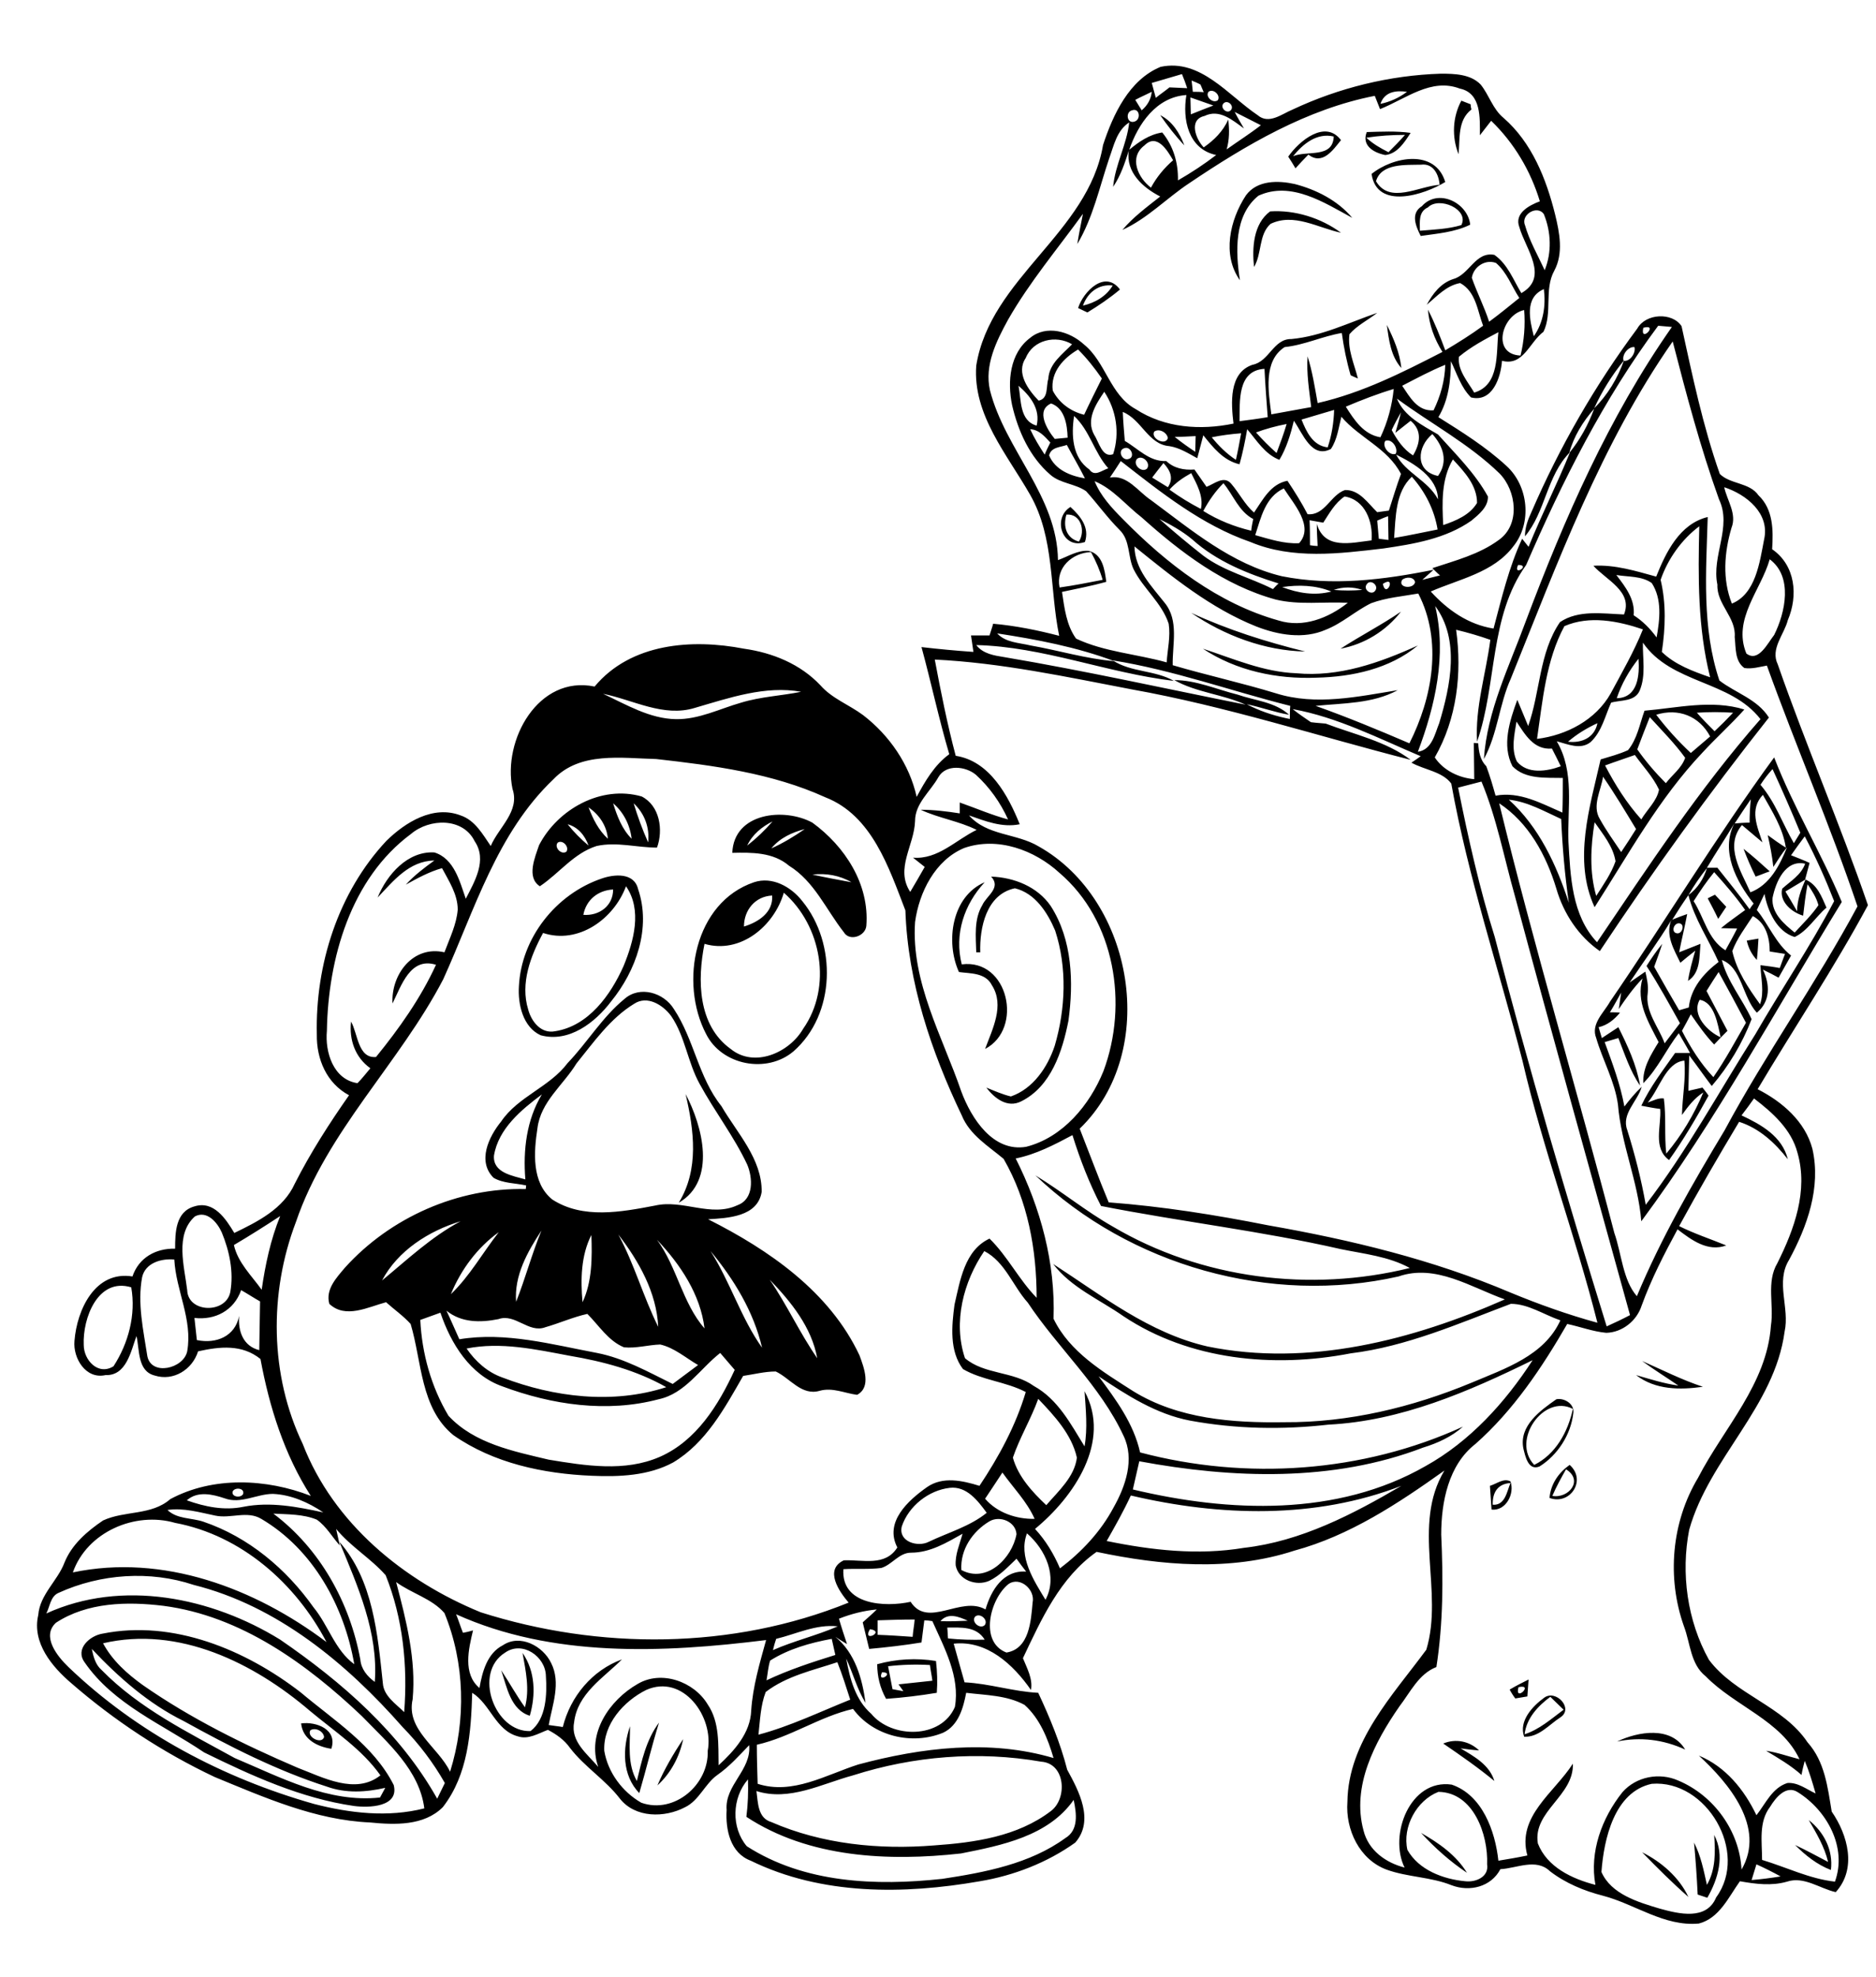 <?xml version="1.0" encoding="utf-8"?>
<!-- Generator: Adobe Illustrator 21.0.2, SVG Export Plug-In . SVG Version: 6.00 Build 0)  -->
<svg version="1.2" baseProfile="tiny" id="Layer_1" xmlns="http://www.w3.org/2000/svg" xmlns:xlink="http://www.w3.org/1999/xlink"
	 x="0px" y="0px" viewBox="0 0 466 491" overflow="scroll" xml:space="preserve">
<path d="M407.9,460c4.8,2.4,9.2,6.2,11.5,11.1C415.4,467.6,411.6,463.8,407.9,460 M425.8,455.7c2.7,5.1,1,10.9-1.7,15.6
	c-0.6-0.2-1.8-0.6-2.4-0.8c-0.2-4.3-0.5-8.6-0.9-12.9c1.7,3.3,2.4,6.9,3.2,10.5C426.2,464.3,426.1,459.9,425.8,455.7 M353,455.2
	c4.4,2.5,8.7,5.5,11.4,9.9C360.2,462.3,356.4,458.9,353,455.2 M449.3,452c3.8,3,6.1,7.5,5.5,12.4c-3.4-1.3-6.3-3.6-8.9-6.2
	c2.8,1.3,5.5,2.8,8.2,4.2C453.2,458.6,451.2,455.3,449.3,452 M358.5,433c3.1-1.3,6.5-0.6,8.9,1.7c-1.6-0.1-3.1-0.3-4.6-0.5
	c3.4,2,7.2,4.1,8.4,8.1C367.2,439,362.9,436,358.5,433 M163.3,443.4c1.7-4,4-7.9,6.4-11.5C168.8,436.3,166.6,440.4,163.3,443.4
	 M401.7,432.5c5.2-2.5,13.4-3.9,16.9,2C413.2,432,407.4,431.3,401.7,432.5 M158.2,442.3c1.2-5,2.3-10.2,5.5-14.5
	c-1.8,5.8-3.2,11.7-4.9,17.5c-4.3-4.4-4.2-11.1-2.3-16.6C156.5,433.3,155.8,438.1,158.2,442.3 M77.1,429.7c-1,1.7,2.8,3.6,3.4,1.7
	C80.4,430,78.4,428.9,77.1,429.7 M74.8,428c3.8-0.5,9.1,1.5,7.5,6.3C78.9,433.8,75.2,432,74.8,428 M378.7,430.7
	c3.7-1.2,6.6-3.8,9.7-6.1c-1.1-1.1-2.2-2.1-3.3-3.2C382,423.7,379.2,426.7,378.7,430.7 M383.6,421.6c2.9-2.1,7.4,2.7,4,4.9
	c-2.8,1.8-5.4,5-9,4.8C377.2,427.4,380.7,423.7,383.6,421.6 M377.2,419C376.1,422.9,381.2,418.1,377.2,419 M375,419.6
	c1.5-0.9,3.1-1.7,4.7-2.5c-0.1,1.4-0.2,2.8-0.3,4.2c-1,0.2-2,0.3-3,0.5C376,421.3,375.3,420.2,375,419.6 M219.1,415.3
	C217.7,418.3,222.5,415.3,219.1,415.3 M220.6,413.8c0.4,1.9,0.7,3.8,1.1,5.7c0.9,0.2,1.8,0.3,2.7,0.5c-0.4-0.6-0.8-1.1-1.2-1.7
	c2.8-0.3,5.6-0.6,8.4-0.9c-0.1-1-0.5-2.9-0.6-3.9C227.6,413.3,224.1,413.4,220.6,413.8 M217.9,413.3c4.7-1.3,9.7-1.6,14.6-0.8
	c0.3,2.6,0.4,5.3,0.2,7.9c-4.2,0.7-8.4,1.2-12.6,1.5C218.6,419.2,217.9,416.3,217.9,413.3 M129.8,410.5c3.2,4.6,3.3,10.4,1.8,15.6
	c-4.8-1.5-5.7-7.2-7.1-11.3c2,3,3.8,6.3,5.9,9.2C131.6,419.5,130.6,415,129.8,410.5 M22.8,409.5c0.4,1.9,0.9,3.9,2.4,5.2
	c9.4,9.6,21.5,15.5,33.1,21.9c11.4,4.8,23.3,11.2,36.1,9.8c0.3-0.6,1-1.8,1.3-2.4c-4.8,1.1-9.8,1.4-14.5-0.3
	c-12.5-4-24.2-10-35.6-16.3C36.9,423.1,29.5,416.6,22.8,409.5 M25.6,408.1c2.3,4.3,6,7.6,9.9,10.4c11.9,8.3,25.1,14.8,38.4,20.5
	c6.3,2.4,14.4,6.8,20.6,1.9c-4.6-6.5-11.4-10.9-17.5-16C63.1,413,44.4,403.7,25.6,408.1 M25.5,405.7c17.5-3.5,35.5,4,49.2,14.6
	c8.3,7,18.1,13.1,23.1,23c1.4,5.5-6.2,5.7-9.9,5.2c-13.1-1.9-25.4-7.5-37.2-13.3c-10.2-6.9-22.5-11.9-29.7-22.4
	C18.6,409.5,22.3,406.2,25.5,405.7 M370.8,373.7c3.1,0.2,3.5-3.3,4.4-5.4C372,368.5,370.7,370.7,370.8,373.7 M370.1,369
	c1.7-0.5,3.4-2,5.1-1.1c1.1,3-1.1,7.4-4.7,7C370.4,372.9,370.2,371,370.1,369 M385.6,371.5c4.1,0.7,7.8-3.9,3.4-6.6
	C387.8,367,386.6,369.2,385.6,371.5 M384.9,372c0.3-3.5,2.3-6.3,5-8.2C394.2,367.6,390,373.9,384.9,372 M381.1,363.8
	c5.3-2.6,8.4-8.2,9.6-13.9C383.5,346.1,375.3,357.7,381.1,363.8 M386.6,347.5c2-0.4,4.6,1.2,4.2,3.5c-0.6,5.3-3.9,10.4-8.4,13.2
	c-2.8,1.1-3.5-2.5-4-4.5C377.3,354.1,382.6,350.3,386.6,347.5 M407.9,338c5,2.2,9.9,4.7,15.1,6.4c-5.7,0.8-11.8,0.8-16.6-2.9
	c3.5,1,6.9,2.1,10.5,2.6C414,342.1,410.9,340.2,407.9,338 M170.3,271.7c4.2,7.9,7.8,21.5-1.7,27
	C173.7,290.4,172.4,280.7,170.3,271.7 M115.9,334.9c2.2,3.2,5.2,5.9,8.9,7.2c12.8,4.9,27.4,6.7,40.7,2.4c-7.4-4.2-15.7-6.4-24-7.8
	C133,335.1,124.4,333.2,115.9,334.9 M104.4,327.8c0.4,8.3,2.7,16.6,7,23.8c6.4,6.9,16.1,8.8,24.9,10.9c9.1,1.5,18.9,3.1,27.6-0.7
	c9.1-4,14.6-12.9,18.6-21.6c-1.2-1.4-2.4-2.8-3.6-4.2c-5,3.9-8.7,10.1-15.3,11.5c-12.8,3.4-26.5,1.4-38.8-3.2
	c-8-2.8-12.8-10.6-15.4-18.3C107.7,326.6,106.1,327.2,104.4,327.8 M110.9,325.5c1.1,2.3,2.1,4.7,3.2,7.1c11.5-1.9,23,1.3,34.2,3.4
	c6.7,1.3,12.7,4.7,18.8,7.7c2.1-1.6,4.2-3.1,6.3-4.7c-3.1-1.8-5.9-4.3-9.4-5.1c-3,0.1-6,1-9,0.7c-3.9-1.6-6.2-5.4-9.1-8.3
	c-3.6,0.8-6.9,2.3-10.4,3.3c-4.2,1.6-7.5-3.5-11.7-2C119.3,328.5,114.6,328.5,110.9,325.5 M191.2,317.8c4.3,6.3,7.5,13.3,11.8,19.5
	C201.6,329.6,196.5,323.3,191.2,317.8 M176.5,310.7c4.9,7.7,7.6,16.7,12.8,24C187.2,325.7,182.3,317.7,176.5,310.7 M163.2,307.9
	c5,6.8,6.3,15.7,11.8,22C174,321.5,169,314,163.2,307.9 M153.6,306.6c4,7.4,6.2,15.5,9.9,22.9C163.1,321,158.7,313.2,153.6,306.6
	 M144.7,323.4c2.4-5.1,2.4-11.1,2.2-16.7C144.3,311.8,144.2,317.8,144.7,323.4 M128.2,323.3c2.3-5.8,3.9-11.9,6.3-17.7
	C131,310.9,127.7,316.8,128.2,323.3 M112,321.4c4.7-4.5,7.9-10.3,11.9-15.4C118.6,309.8,114.5,315.3,112,321.4 M94.9,318
	c6.3-5.2,12.2-10.8,19.5-14.7C106.5,305.7,98.8,310.6,94.9,318 M122.7,287c-0.3,4.3,4.7,5,7.8,5.9c-0.6-7.3,0.3-14.8,4.1-21.1
	C129.5,275.6,123.8,280.3,122.7,287 M157.5,249.3c-5.9,3.6-10,9.5-14.3,14.8c-3.3,5.4-8.9,9.5-9.7,16.1c-0.9,5.9-1.5,13.5,3.7,17.7
	c7.6,4.9,17.1,3.1,25.5,1.5c6.9-1.6,13.9,3,20.5-0.1c4.1-1.5,3.8-6.8,2.4-10.1c-3.3-7-8.1-13.2-11.8-20c-3-5.4-3.6-11.8-7.1-16.9
	C164.7,249.6,160.8,247.1,157.5,249.3 M155.1,248.1c3.8-3.4,9.8-1.6,12.3,2.5c5,7.5,6.1,17,11.8,24.1c3.9,6.7,10.1,13.1,10,21.3
	c-1,6.2-8.4,6.5-13.3,6.8c15.1,7.6,30.2,18,37.6,33.8c1.1,3,3,7.9-0.6,9.8c-3.1-0.4-6.1-1.9-9.3-1c-4.5,1.3-7.3-3.1-10.9-4.8
	c-2.7,0-5.4,0.7-8.1,1.1c-4.6,8-9.2,16.6-17.4,21.5c-6.1,3.3-13.4,3.6-20.2,3.3c-12-0.5-24.4-3.1-34.4-10.1
	c-8.2-6.7-7.8-18.3-10.6-27.6c-1.8-2-4.1-3.6-6.1-5.4c-4.5,1.2-10.1,4.2-14.1,0.4c-1-3.6,1.8-6.5,3.9-9
	c11.3-12.5,28.1-19.9,44.9-19.5c0-0.2,0.1-0.7,0.1-0.9c-2.7-0.6-5.7-0.5-8.1-1.9c-4.1-4.1-1.2-10.2,1.9-14c4.2-6.2,12-8.5,16.5-14.5
	C145.9,258.9,149.6,252.6,155.1,248.1 M423.2,239.5C423.7,240,423.7,240,423.2,239.5 M433.9,233.6c0.7-0.1,2.2-0.4,2.9-0.5
	c-0.1,1.8-0.2,3.5-0.4,5.3C435.1,237,434.3,235.4,433.9,233.6 M428.4,233.3C428.9,233.9,428.9,233.9,428.4,233.3 M417,229.3
	c-1.3,0-2,2.4-0.3,2.5C418,231.8,418.6,229.3,417,229.3 M415.4,228.4c1.2-0.5,2.5-1,3.7-1.4c-0.6,3.2-1.4,6.4-2,9.5
	c1.8-0.7,3.5-1.4,5.3-2.1c-0.3,3.3,0,7.2-3.1,9.2c0.4-2.6,1.1-5,1.8-7.5c-1.3,1-2.5,2-3.7,3c-1.6-3.3-3.7-6.8-2.3-10.5
	C415.2,228.6,415.3,228.5,415.4,228.4 M426.3,224.3C426.8,224.9,426.8,224.9,426.3,224.3 M424.2,223.1c0.4-0.2,1.3-0.7,1.8-0.9
	c0.9,1,1.9,2,2.8,3c-0.7,1-1.3,2-2,3C426,226.5,425.1,224.8,424.2,223.1 M238.2,241.4c-3.4-7.5-1.8-18.8,6.4-22.3
	c-5.1,5.5-7.6,12.9-5.7,20.4c11.6-1.5,15.4,16,5.8,21c1.8-4.9,4.9-10.8,1.7-15.8C244.8,241.5,241,241.8,238.2,241.4 M184.8,230.1
	c3.6-1.1,7.3-3.5,7-7.7C187.6,222.6,184.8,226,184.8,230.1 M194.7,221.7c-2.4,8.3-10.8,15.3-19.7,12.7c-1.8,8.9-1.7,20.2,6.5,26.1
	c5.9,4.8,14.6,0.9,18-5C206.8,245.1,204.1,229.9,194.7,221.7 M187.3,219.1c4.5-1.5,9.2,1.1,12,4.7c8.6,10.5,8.3,28.1-2.2,37.3
	c-6.6,5.6-17.8,3.5-21.7-4.3C168.7,244,172.5,224.1,187.3,219.1 M246.2,217.7c5.7,0.2,11.5,2.5,14.8,7.3c5.4,8.4,5.7,19,4.4,28.5
	c-1.5,7.6-4.3,16.3-11.7,20c-3.5,1.8-6.7-0.8-8.7-3.4c2,0.8,4,1.7,6.1,2.2c5.5-1.9,9.1-7.2,10.9-12.6c2.7-9.2,3.1-19.4,0.1-28.6
	c-1.9-4.5-5-9.3-10-10.5c-7.1,1.5-8.8,9.8-8.6,15.9c-0.3,0-0.8,0-1,0c-0.1-3.9-0.6-8.2,1.5-11.7C245,222.5,248.8,220.5,246.2,217.7
	 M155.5,220.1c-3,8.1-11.8,14.5-20.6,11.6c-3.1,5.7-5.7,12.5-3.7,19c0.8,3,3.2,6.1,6.7,5.4c8.3-1.3,13.8-9,17-16.2
	C157.4,233.8,159.6,226,155.5,220.1 M144.9,227.2c3.9,0.3,7.4-2.2,7.4-6.3C148.5,221.1,145.6,223.5,144.9,227.2 M149.4,218.2
	c3.1-1.1,8.1-1.6,9.1,2.6c3.3,9.6-0.5,20.3-6.7,27.9c-4,5.3-10.5,10.3-17.5,8.4c-4.4-2-5.7-7.7-5.4-12.2
	C129.5,233,138,222.1,149.4,218.2 M433.1,210.8c2.3,1.8,4.4,3.7,6.5,5.6c-1.2,0.4-2.3,0.9-3.5,1.3C435,215.5,434,213.2,433.1,210.8
	 M201.8,217.2c3.2,0.7,6.4,1.3,9.7,1.9C208.6,217.4,205.2,216.8,201.8,217.2 M191.6,210.7c2.9-1.3,5.7-3,8.3-4.8
	C196.8,206.7,193.7,208.1,191.6,210.7 M185.6,210c2.3-1.8,4.4-3.8,6.3-6C189.3,205.3,186.9,207.2,185.6,210 M181.9,211.8
	c0.4-10,12.9-11.3,19.9-7.5c8.1,5.9,14.2,15.3,13.4,25.6c-0.2,2.6-4.2,4-5.6,1.6c-4.4-5.6-7.3-12.6-13.6-16.5
	C192,211.6,186.7,211.7,181.9,211.8 M138.5,209.3c-0.9,1.2,1,3.1,2.2,2.2C141.5,210.3,139.7,208.4,138.5,209.3 M141,204.7
	c1.5,1.9,3.3,3.7,5.2,5.3C145.3,207.5,143.6,205.4,141,204.7 M146.2,200.5c1.1,2.9,2.5,5.7,4.8,7.8
	C150.7,205,148.8,202.3,146.2,200.5 M157.4,199.5c1,3.3,2.2,6.6,3.6,9.7C161.4,205.5,160.1,202,157.4,199.5 M152.3,199.5
	c1,3.2,2.2,6.4,4.6,8.8C156.5,204.9,154.9,201.7,152.3,199.5 M133.9,209.9c4.6-8.9,15.4-15,25.5-12.1c4.5,2.3,5.4,8.3,3.8,12.7
	c-5,0-10-1.5-15-0.4c-5.7,1.8-9.3,6.8-14.1,10C130.7,217.9,132.9,212.9,133.9,209.9 M409.3,273.8c1.3-0.4,2.6-1.2,4-1
	c0.6,4.5,0.1,9.2,0.6,13.7c3.8-4.5,6.9-9.7,9.2-15.2c-2.2,1.4-3.8,3.5-5.3,5.6c0.1-4.5,1-9,0.6-13.5
	C413.8,263.8,412.2,270.5,409.3,273.8 M422.2,248.3c-2.1,3.7,2,7.9,5.2,9.3C426.7,254.4,425.9,248.9,422.2,248.3 M423.9,246.1
	c1.7,3.3,3.5,6.6,5.2,9.9c-1.1,1.1-2.2,2.2-3.3,3.4c-2.2-2.3-4-4.9-5.8-7.5c-0.7,1.4-1.5,2.8-2.2,4.1c2.1,4.1,4.6,8.1,7.8,11.5
	c3-4.3,5.5-9,8.1-13.5c-2.2-4.2-4.5-8.4-6.8-12.6C425.9,242.9,424.9,244.5,423.9,246.1 M435.4,227.5c-1.8,2.8-3.9,5.5-5.1,8.7
	c1.1,4.9,4,9.2,6.9,13.2c1.1-3.1,0.2-6.4,0.1-9.7c1.6,0.2,3.2,0.4,4.8,0.7c0.4-1.2,0.9-2.4,1.3-3.5c-1.3-0.2-2.5-0.4-3.8-0.6
	C439.6,232.8,438.6,229.2,435.4,227.5 M415.4,228.4c-0.1,0.1-0.2,0.1-0.3,0.2c-3.2,5.3-6.9,10.3-10.3,15.4c1.3-0.9,2.6-1.8,3.9-2.7
	c0.4,1.7,0.8,3.5,0.6,5.3c-0.7,4.6,2.7,8.4,4.2,12.5c1.3-1.7,2.5-3.3,3.8-5c-2.7-4.8-5.3-9.6-8.3-14.2c1.2-1.9,2.5-3.8,3.9-5.5
	c-0.6,1.9-1.3,3.8-2,5.7c2,3.6,4.1,7.2,6.2,10.8c0.8-0.2,1.6-0.5,2.4-0.7c0.5-4.8,3.7-8.5,7.4-11.3c-2.5-5.6-6-10.7-7.5-16.6
	C418,224.3,416.7,226.3,415.4,228.4 M443.5,221.4c1,1.6,1.9,3.2,2.9,4.9c0-2.8,1-5.4,2.1-7.9C446.8,219.4,445.2,220.4,443.5,221.4
	 M420.7,223.8c2.6,4,3.5,9.5,7.9,12.2c1-1.8,2-3.6,2.9-5.4c-1.4,0-2.7-0.1-4-0.1c1.9-1.6,4-3,6-4.5c-2.3-3.3-5-6.4-7.7-9.4
	C423.9,218.9,422.3,221.3,420.7,223.8 M419.4,222.3c2.3-1.7,3.8-4.1,4.6-6.7C422.3,217.7,420.8,219.9,419.4,222.3 M440.3,223
	c-0.3,3.8,2.9,6.5,5.5,8.6c2-2.2,4.2-4.3,5.9-6.8c-0.5-1.9-1.6-3.6-2.7-5.2c-0.5,2.6-0.8,5.2-1.1,7.8c-2.8-0.8-6-3.5-5.2-6.7
	c2.1-1.9,4.7-3.4,5.7-6.2C443.5,213.4,441.1,219,440.3,223 M448.3,207.7c-1.1,1.5-2.3,3.1-3.4,4.7c1.5,0.6,3.1,1.2,4.6,1.9
	c-0.4,1.4-0.7,2.7-1.1,4.1c3,1.2,4.1,4.3,5.3,7c-2.7,2.3-4.7,5.8-7.9,7.3c-4.4-1.3-6.7-6.4-7.5-10.7c-0.6,1.3-1.3,2.7-1.9,4
	c3,3.7,4.7,8.3,8.5,11.3c-1,1.8-2.1,3.7-3.1,5.5c-1.3-0.7-2.6-1.4-3.9-2c1.8,3.7,1.9,7.9-1.5,10.7c-3.6-3.9-3.7-11.2-8.7-13.1
	c1.4,5.4,5.1,9.7,7.4,14.7c-2.3,6-5.7,11.7-9.9,16.6c-1.9-2.5-3.7-5.1-5.6-7.6c-0.1,2.9-0.1,5.8-0.2,8.8c1.2-0.3,2.3-0.5,3.5-0.8
	c0.4,0.5,1.2,1.5,1.5,2c-3,5.5-6.2,10.9-9.8,16c-4.1-3-1.9-8.4-2.2-12.7c-1.6-0.2-3.1-0.5-4.7-0.8c2.2-4.7,5.4-8.8,8.4-13.1
	c1.2,0,2.4,0,3.7,0c-0.9-1.7-1.9-3.3-2.8-4.9c-3.1,4-5.2,8.8-8.8,12.4c-0.2-3.8,1.9-7.1,3.8-10.2c-2.5-4.9-5.7-10-4-15.8
	c-2.2,2.3-4.1,4.9-5.9,7.6c0.2-1.4,0.4-2.7,0.6-4.1c-0.9,1.6-1.8,3.3-2.8,4.9c0.6,0,1.9,0,2.5,0.1c-1.4,1.7-3.1,3.1-5.3,3.6
	c0.3,0.9,0.5,1.8,0.8,2.7c1.4-0.9,2.7-1.8,4.1-2.7c2.3,4.6,4.5,9.3,5.4,14.5c-2.5-3.6-3.8-7.8-5.4-11.8c-1.1,0.3-2.3,0.7-3.4,1
	c1.9,5.2,3.9,10.5,4.9,16c1.3-1.7,2.7-3.4,4.3-4.9c-1,3.6-5.1,6.7-3.6,10.7c1.9,6.1,3.5,12.3,4.6,18.6
	c10.2-13.3,18.2-28.1,27.2-42.3c6.4-11.1,13.6-21.7,19.6-33.1C453.5,218.4,451.1,213,448.3,207.7 M424,215.5c0.9,0,1.8,0,2.6,0
	c2.7,3.4,5.5,6.8,8,10.3c0.3-0.5,0.6-0.9,1-1.4c-4.3-5.5-8.3-13-4.8-19.9C428.6,208.2,426.2,211.8,424,215.5 M430.9,204.5
	c1.2-0.1,2.5-0.2,3.7-0.2c0-1.9,0.1-3.8,0.3-5.8C433.5,200.5,432.2,202.5,430.9,204.5 M437.8,209.2c-1.7-1.4-3.4-2.9-5.1-4.3
	c-4.4,5.3-0.2,11.5,2.1,16.7c4.8-1.8,7.3-6.7,9.1-11.2c-1.3,1.6-2.3,3.2-3.4,4.9c-0.3-2.7-0.8-5.3-1.4-7.9c1.5,1.1,2.9,2.1,4.5,3.1
	c-0.7-4.8-3.4-9-5.7-13.1C434.5,201,436.5,205.3,437.8,209.2 M434.9,198.5C435.6,198.4,435.6,198.4,434.9,198.5 M437.3,194.9
	c3.7,4.3,5.5,9.7,8.3,14.5c0.4-0.6,1.2-2,1.6-2.6c-2.2-5.3-4.5-10.6-6.9-15.8C439.2,192.2,438.2,193.5,437.3,194.9 M399.9,248.8
	c13.8-20.1,26.4-41,40.8-60.7c4.8,12.4,11.7,23.7,16.8,35.9c-16.3,26.6-31.2,54.2-49.8,79.3c-0.8-9.9-5-19.1-5.8-29
	c-0.8-5.8-3.8-11-5.4-16.5C395.1,254.3,398.4,251.5,399.9,248.8 M396.1,204.2c-1,6.1-1.3,12.4,0.4,18.3c1.8-2.8,3.7-5.5,4.8-8.6
	C400.7,210.2,398.2,207.2,396.1,204.2 M398.2,192.9c-0.5,3.4-2.8,7.2-0.8,10.5c1.6,2.9,3.5,5.5,5.3,8.2c1.3-1.9,2.5-3.8,3.7-5.7
	C403.8,201.6,401.1,197.1,398.2,192.9 M398.7,190.1c2.5,4.8,5.4,9.4,9,13.4c1.4-2.4,3.9-4.6,4.4-7.4c-1.5-3.2-4-5.8-6-8.6
	C403.6,188.4,401.1,189.2,398.7,190.1 M406.7,186.1c2.1,3,4.5,5.8,7.1,8.4c1.6-2.1,3.9-3.7,4.8-6.3c-2.6-3.6-5.8-6.8-8.8-10.1
	C408.7,180.8,407.7,183.5,406.7,186.1 M421.5,177c1.4,1.6,2.9,3.1,4.4,4.6c1.6-1.5,3.1-3,4.6-4.6C427.5,176.8,424.5,176.8,421.5,177
	 M411.4,177.5c2.6,3.4,5.5,6.6,8.6,9.5c1.6-1.4,3.2-2.7,4.8-4.1C422.1,177.8,416.9,175.8,411.4,177.5 M408.5,176.5
	c8.2-0.7,16.7-2.8,24.8-0.3c-3.3,3.7-7,7-10.4,10.7c-10.8,11.4-18.4,25.3-26.8,38.4c-5.4-11.7-1.2-24.8,1.5-36.7
	c2.3-0.7,4.6-1.3,6.8-2.3C406.7,183.5,407.3,179.8,408.5,176.5 M322,167.2c10.6,1,20.7-2.6,30.2-6.9c-7,5.8-16.3,7.8-25.2,8
	c-9.8,0.4-19.9-1.7-28.2-7.2C306.4,163.6,313.9,166.9,322,167.2 M333,161.1c4.9-3.2,10.2-5.9,15-9.2
	C344.3,156.7,338.9,160,333,161.1 M295.9,152.2c9.1,4.2,18.6,7.2,28.3,9.6C314.1,161.6,304.1,157.8,295.9,152.2 M264.9,127.8
	c-0.9,2.9,0,5.9,3.1,6.7C269.7,131.9,268.5,127.5,264.9,127.8 M269.5,134.6c-5.6,2-8.2-5.9-3.6-8.7
	C268.4,128.2,270.7,131,269.5,134.6 M344.5,80.7c1.7,3.4,3.2,6.9,3.6,10.7C345.5,88.5,345,84.5,344.5,80.7 M269,75.9
	c3-0.7,5.8-2.3,7.4-5C272.9,70.5,270.2,72.6,269,75.9 M267.8,76.5c1.3-4.1,6.7-9.6,10.4-4.6c-2.5,2.1-5.3,4-8.1,5.7
	C269.5,77.3,268.4,76.8,267.8,76.5 M315.5,52.5c6.1-0.4,12.6,1.6,17.6,5.3c-5.7-1.2-11.7-5-17.5-2.2c-3,2.7-2.1,7.4-4.1,10.7
	C311,61.6,311.3,55.6,315.5,52.5 M354.7,51.5c-2.4,1.1-2,3.6-2,5.8c3.5-0.3,7-0.4,10.3-1.4C365,52,357.5,48.7,354.7,51.5
	 M353.2,51.2c4-4.5,11.4-0.9,12,4.6c-3.9,1.9-8.2,2.2-12.3,2.8C351.7,56.2,350.3,53,353.2,51.2 M309.5,48.5c2.8-3.8,8-3.7,12.1-2.8
	c5.4,1.4,10.7,4.1,14.3,8.4c-7-3.8-15.2-9.2-23.3-5.5c-6.1,4.9-5.7,14-4.6,21C303.5,63.3,305.5,54.6,309.5,48.5 M341.8,45
	c3.4,5.8,10.7,1.2,15.8,0.9c-0.2-2.6-1.6-5.4-4.6-5C349.2,41,343.1,40.5,341.8,45 M340.7,43.2c5.3-4.3,15.8-6.3,18.3,2
	C353.8,48.4,342,52.2,340.7,43.2 M339.4,34.2c1.6,1.5,3.5,2.6,5.5,3.6c1.4-1.4,2.8-2.8,4.1-4.3C345.8,33.5,342.6,33.7,339.4,34.2
	 M339.5,32.8c3.6-0.1,7.3-0.3,10.9,0.2c-1.5,2.3-3.3,5.2-6.3,5.5C341.1,37.9,338.2,36.1,339.5,32.8 M321.2,38.8
	c3.5-1.5,9.9,0.6,10.1-4.9C327.1,32.9,323.6,35.8,321.2,38.8 M320,38.9c2.7-3.9,9.2-9.3,13.1-4.1c-2,2.5-4.6,6.3-8.1,3.6
	c-1.1,1.1-2.2,2.3-3.2,3.4C321.2,40.8,320.6,39.8,320,38.9 M288.2,28.6c3,1.5,4.8,4.4,6,7.5C292,33.8,290,31.2,288.2,28.6 M363,25
	c0.6,0.2,1.7,0.7,2.3,0.9c0,0.3,0.1,1,0.2,1.3c-3.5,2.7-2.8,7.3-3.2,11.1C360.6,34,360.8,29.1,363,25 M436.3,463
	c-0.4,1.3-0.8,2.6-1.2,3.9c2.4-0.2,4.8-0.5,7.2-0.9C440.3,464.9,438.3,463.9,436.3,463 M439.7,448.7c-2.9,3.8-2,8.7-2,13.2
	c6,1.8,11.8,4.7,18.1,5.4c3.1-8.5-2-17.7-9.2-22.2C443.7,443.2,441.1,446.4,439.7,448.7 M357.3,445c-5.4,2.1-9,8.7-7.7,14.4
	c2.8,5,8.9,7.3,14.4,7.8c2.6,0.3,5.9-1.1,5.4-4.2C369.7,455.6,366,445.1,357.3,445 M410.3,443c-9.3,2-11.9,13.7-12.5,21.9
	c2.4,5.5,9.1,7.5,14.5,9.1c4.7,1.3,11.6,3,14-2.8C434.5,460,423.9,441.9,410.3,443 M185.5,458.5c14.3,9.2,32.1,9.9,48.6,8.1
	c10.5-1.6,21.7-3.7,30.5-10.1c3.4-2,2.8-6.2,2.1-9.5c-6.3,9-17.9,11.3-28,13.3c-18,2-37.8,1.1-53.3-9.1c0.4-3.1,0.5-6.2,0.4-9.3
	C181.8,446.5,181.6,453.9,185.5,458.5 M211.9,440.9c-7.8,2.1-15.8,6.5-24,3.9c0.4,2.9,0.3,6.7,3.7,7.7c12.6,5.5,26.8,6.9,40.4,5.8
	c10.1-0.7,20.7-2.2,29-8.5c4.2-3.1,3.7-11.9-2.4-12.3C243.1,434.8,226.9,436.1,211.9,440.9 M234.3,430.3c-7.7,3.2-17.4,0.9-22.4-5.9
	c-8.3,1.9-15.5,7-23.9,8.9c0,3.2,0.1,6.5,0.2,9.7c8.7,2.8,16.9-2.2,25-4.8c15.7-4.2,32.6-6.3,48.5-1.6c-1.4-4.8-3.4-9.8-7.2-13.2
	c-4.4-2.4-9.6-2.4-14.5-3C239.3,424.1,238.1,428.5,234.3,430.3 M160.5,419.7c-5.6,2.8-10.7,8.5-10.4,15.1c0.9,5.4,4.5,10.2,9.2,12.9
	c8.2,2.9,16.8-4.5,16.5-12.9C177.4,426.4,169.7,415.6,160.5,419.7 M190.2,420.2c-1.3,3.4-1.4,7.1-1.8,10.6
	c7.9-2.1,15.3-5.7,22.8-8.7c-1-3.1-2-6.3-3.2-9.3C202,414.8,195.4,416.2,190.2,420.2 M125.5,410.4c-8.1,5-2.6,19.9,6.3,19.5
	c3.9-3,4.1-9.1,3.8-13.7C135.5,411.4,129.8,407.4,125.5,410.4 M191.3,412.4c-0.5,1.6-0.6,3.3-0.9,4.9c5.5-2.6,11.3-4.5,17.1-6.3
	c-0.3-1.3-0.6-2.7-0.9-4C201.2,408,195.9,409.5,191.3,412.4 M235.3,404.2c0.1,0.7,0.1,2.1,0.2,2.7c3,0.3,6,0.4,9.1,0.3
	C242.5,403.8,238.6,404.2,235.3,404.2 M216.1,404.6C214,408.1,220.1,405.2,216.1,404.6 M192.8,407c-0.3,0.9-0.6,1.9-0.8,2.8
	c5.2-2.3,10.8-3.6,16.1-5.9C202.7,403.3,197.8,405.8,192.8,407 M218,402.4c0,1.2,0,2.4,0,3.6c2.9,0.1,5.8,0.3,8.7,0.5
	c0.1-1.4,0.4-2.9,0.5-4.3C224.1,402.2,221,402.3,218,402.4 M242.2,401.5c-1,1.3,1.2,3.2,2.4,2.1
	C245.6,402.3,243.4,400.4,242.2,401.5 M233.6,402.6c2.3,0.1,4.5,0,6.8-0.1C238.2,401.5,235.5,400.4,233.6,402.6 M113.3,400.9
	c0.6,1.5,1.1,3.1,1.7,4.6c0.6-0.1,1.9-0.4,2.5-0.6c-1.1,4.6-2.6,10.8,1.6,14.3c0.7-4,1.9-8.6,5.8-10.6c4.3-2.9,10,0.2,12,4.4
	c2.5,4.9,0.3,10.4-0.6,15.4c1.2,0.2,2.4,0.3,3.5,0.5c1.9-7.6,7.3-14.1,14.7-16.8c-4.6,4.6-11.1,8.5-11.9,15.7c-0.9,4.7,3.3,7.8,6,11
	c-2.9-8.3,2.8-16.6,9.8-20.6c5.9-3.5,14-0.6,17.4,5.1c3,4.4,2.6,10,2.7,15.1c3.9-3.6,7.9-8,8.1-13.6c0.4-6,2.1-11.7,3.7-17.5
	C164.6,410.5,137.2,411.7,113.3,400.9 M208.4,402c0.6,2.1,1.3,4.2,2,6.3c-1-0.6-2-1.2-2.9-1.8c4.9,4,6.7,10.4,7.5,16.4
	c-2.1-3.4-3.1-7.3-4.8-11c0.9,5,2.3,10.3,6.2,13.7c5.1,6.2,17.4,6.3,20.8-1.7c1.3-7.5-2.6-14.6-5.6-21.3c-0.5-0.1-1.5-0.2-2-0.2
	c-0.2,1.8-0.5,3.7-0.7,5.5c-4.3,0.7-8.6,1.2-13,1.6c-0.5-2.2-1.1-4.4-1.6-6.6c1.2-1.1,2.4-2.1,3.5-3.2
	C214.6,400,211.4,400.8,208.4,402 M13.9,403c-3.7,3.4,0.4,8.4,3.1,11c17,16.3,38.4,27.6,61,34c8.9,2.3,18.4,3.4,27.4,1.1
	c-1.2-9.5-9.1-16.3-15.5-22.9c-13.7-13-30.1-24.9-49.3-27.4C31.6,397.7,21.7,397.9,13.9,403 M250.5,393.4c-4.6,3.7-7.3,14.4-0.5,17
	c5.7-0.9,6.1-7.9,6.5-12.4C257.2,394.8,253.4,391.4,250.5,393.4 M98.4,392.9c2.5,9.5,5,19.2,4.1,29.1c-1.7,7.6,6.4,11.9,9.3,18
	c4-12.8,3.7-27-1.4-39.4C107.3,397,102.2,395.7,98.4,392.9 M14.5,395.6c-2,0.9-2.1,3.4-3,5.1c18.8-8.6,41.1-4,58.1,6.5
	c15.3,10.5,29.8,23.1,39,39.5c0.6-1.3,1.3-2.6,1.9-3.9c-2.9-5.1-6.4-9.7-10.5-13.9c-13.9-15.8-31.1-30.1-51.9-35.3
	C37.3,390,25,390.8,14.5,395.6 M255.1,380.8c-2.2,5.8,1.7,11.7,4.6,16.5C262.8,391.5,259.7,384.8,255.1,380.8 M226.3,385.6
	c-3,0-4.7,3-7.4,3.8c-3.1,0.4-6.3,0.1-9.4,0.3c-0.6,8.9,10.3,9.5,16.7,8.1c4.3,6.7,12.5-1.6,18.6,1.9c1.4-4.8,4.4-9.8,10.1-9.4
	c-0.8-1-1.6-2.1-2.4-3.2c-2.1,2-4.1,4.2-6.8,5.5c-3.2,1.4-7.6-0.2-8.3-3.8c-0.2-2.7,1-5.3,1.7-7.9C235,383.2,231,385.6,226.3,385.6
	 M18.1,390.5c22.4-4.7,45.2,3.9,63,17.3c-7.6-14.5-21.1-26.5-37.6-29.6C33.5,375.3,21.6,380.5,18.1,390.5 M245.8,377.8
	c-4.2,2.5-7.3,7-7,12.1c6.3,3.4,12.6-2.9,13.7-8.9C252.3,377.9,248.4,376.3,245.8,377.8 M67.9,375.9c11.6,8.7,19,22.1,21.6,36.2
	c0.2,2.4,1.7,4.2,3.6,5.6c0.9-12.3-4.2-23.7-8.8-34.8c8.4,9.5,9.5,23,10.8,35.1c0.2,3.2,3.2,5.1,5.3,7.2c0.9-11.5-0.3-23.3-4.6-34
	c-3.7-4.2-8.7-7.1-12.3-11.5c0.3,1.3,0.6,2.7,0.9,4.1c-1.9-2.1-3.3-4.7-5.7-6.4C75.3,376,71.5,376.1,67.9,375.9 M41.6,375
	c2.4,2.3,5.9,1.9,8.9,2.9c11.2,3.8,20.6,11.7,27.4,21.3c3.7,4.5,5.3,10.6,10.1,14.1c-2.5-14.4-10.2-28.5-23.1-36.1
	c-3.5-2.1-7.6,0-11.4-0.8C49.6,375.6,45.6,374.4,41.6,375 M46.4,372.6c4.5,1.6,9.3,2.6,14.1,1.6c6.6-1.3,13.3,0,19.8,1.4
	c-3.7-2.5-8-4.4-12.5-4.6c-4,0-8,2.6-12,1.1C52.8,371.1,49.1,370.2,46.4,372.6 M224,379.1c-0.9,3.8,4,5.2,6.7,3.8
	c4.8-2.3,10.2-3.8,14.4-7.2c-2.2-3-5-6.7-9.2-6.2C230.7,370.1,225.7,374,224,379.1 M57.8,370.4c-0.4,1.4,2.1,1.7,2.6,0.6
	C60.8,369.5,58.3,369.3,57.8,370.4 M280.9,371.4c-1.8,3.9-3.9,7.6-6,11.3c11.2,2.3,22.7,3.6,34.1,1.7c14.1-1.6,27-8.3,39.1-15.4
	C326.7,377.3,303,376.6,280.9,371.4 M244.7,372.2c3,3.5,7.8,5.1,12.3,5c-1.9-4.3-5.3-7.7-8-11.5C247.6,367.8,246.2,370,244.7,372.2
	 M251.6,362c1.3,4.7,4.8,8.5,8.3,11.8c3-3.5,7-7,7.6-11.8c-1.3-5.8-5.6-10.4-9.6-14.6C256.1,352.4,253.3,357,251.6,362 M330,353.8
	c-11.4,1.3-23,1.1-34.4-1c-8.4-1.6-15.7-6.3-22.7-11c4.3,5.8,8.7,11.7,10.3,18.9c26.4,7,55.3,5,80.2-6.4c-2.8,2.5-6.3,4.1-9.9,5.2
	c-22.4,8.6-47.3,7.7-70.5,3.4c-0.5,2.3-1.1,4.7-1.6,7c23.9,5.7,50.7,6.8,72.7-5.8c11-6.1,19.8-15.8,26.6-26.3
	C364.8,345.6,348,352.9,330,353.8 M48.3,327.3c0.2,1.9,0.4,3.7,0.6,5.5c4.8,1,9.5-0.9,10.5-6c-0.3,3.8,1,7.5,5,8.5
	c0.1-4,0.1-8,0.2-12.1c-1.6-0.9-3.1-1.9-4.7-2.8C58.1,325.5,53.4,327.9,48.3,327.3 M20.8,334c0,3.8,3.6,7.7,7.4,5.3
	c3.7-5.7,5.6-12.8,4.4-19.6C24.3,317.2,20.5,327.4,20.8,334 M35.3,317.2c-1.2,6.5,0.3,13.1,1.3,19.6c1,5,9,3.1,9.9-1.2
	c1.4-7.9-2.8-15.1-3.2-22.8C40.1,312.5,36.1,313.6,35.3,317.2 M244.5,310.7c-5.2,7.6-7.8,17.7-4.8,26.6c4.8,4.1,12,3.2,17.1,6.9
	c6,3.3,9.2,9.5,12.6,15c0.8-4.5,0.3-9.1,0-13.7c6.8,12.5-2.7,26.3-12.3,34.2c2.7,2.9,4.7,6.3,6.2,9.8c5.4-4.1,10.1-9.1,13.3-15.1
	c3-5.3,5.3-12,2.5-17.8c-5.8-12.5-16.3-21.8-23.8-33.1C251.6,319.4,249.7,313.4,244.5,310.7 M58.1,309.2c1,4.4,4.4,7.6,6.9,11.1
	c0.9-6.2,2.2-12.4,4.6-18.3C65.8,304.5,62,306.9,58.1,309.2 M48.4,302.1c-5,4.5-2.6,12.4-1.9,18.3c0.2,5.7,9.6,5.9,10.7,0.5
	c0.9-5-0.2-10.2-2.1-14.8C54,303.6,51.4,300.5,48.4,302.1 M252.3,287.7c6.2,12.3,9.9,26,9.4,39.8c4,8.3,12.3,13.2,19.8,18
	c11.2,6.9,24.7,7.9,37.6,7.7c15.9,0.1,31.7-3.7,46.4-9.8c8.3-3.5,18.1-6.7,22.1-15.5c-4.1-1.4-8-4.1-12.3-4.1
	c-13,4.9-25.9,10.6-39.8,12.3c-19.1,3.7-40,1.7-56.4-9.2c-6-4.2-13-7.1-17.5-13c12.2,7.9,23.9,17.2,38.4,20.5
	c25.1,5.1,50.9-1.6,73.8-11.7c-8.4-3-17.2-8.9-26.4-5.7c-31.8,7.2-66.7-2.7-90.2-25.1c6.6,4,12.5,8.9,19.2,12.7
	c22,13,49.1,16.4,73.8,10.3c-5.3-2.9-11.4-3.5-17.2-4.7c-19.7-4.5-39.7-6.8-59.5-10.7c-2.9-5.6-5.2-11.5-7.1-17.6
	C261.9,284.3,257.3,286.7,252.3,287.7 M432.6,277c4.9,2.3,10.1,5.2,11.5,10.9c-3.2-4.1-7.1-7.7-12.1-9.3
	c-5.1,8.5-10.1,17.1-14.9,25.9c3.8,1.9,7.8,3.2,11.7,4.8c-4.6,1.7-8.7-1.4-12.1-4c-3.3,6.1-6.5,12.3-8.9,18.9
	c-1.2,3.8-4.8,6.7-8.8,6.8c-3.3-0.3-6.4-1.5-9.7-2.2c-6.3,10.9-13.4,21.5-22.8,29.8c-6.7,5.2-8.5,14.4-8.5,22.5
	c0.5,11,0.5,22-1.2,32.9c-4.4,1.7-6.5,6.3-9.2,9.8c-6.1,8.8-11.9,19.8-8.9,30.8c1.2,4.9,5.5,8,10.2,9.2c-4-8.1,1.4-22.1,11.7-20.6
	c7.6,2.6,10.8,11.5,11.6,18.9c2.4-0.4,4.8-0.8,7.2-1.3c-2.7-9.7,6.7-15.6,11.3-22.8c0.3,8-10,11.8-8.7,19.8
	c2.3,5.9,8.5,8.8,14.3,10.3c-1.5-8.2,1.6-16.6,6.7-23c3.4-3.9,9.2-5,13.9-2.9c8.8,3.7,15.2,12.5,15.7,22.1
	c6.1-10.5-3.2-21.5-10.6-28.3c6.6,2.7,11.3,8.5,14.3,14.8c2.3-2.9,3.9-6.8,7.7-8c2.6-0.2,4.8,1.6,7,2.6c-0.8-2.8-1.6-5.5-2.7-8.1
	c-0.3,1.1-0.6,2.3-0.8,3.5c-2.7-2.4-5.8-4.2-8.8-6c2.8,0.4,5.5,1.4,8.3,2.1c-4.5-9.6-16.1-13.2-23.3-20.6c-3.8-3-3.8-8.2-5.4-12.4
	c-4.3-12.1-3.1-25.9,3.5-36.9c6.4-12.4,17.1-23.3,18.1-37.8c0.8-5.1-1.2-10.8,1.6-15.5c4.2-8.4,7.7-18,5-27.4
	c-1.5-5.8-6.2-10-10.8-13.5C434.7,274.2,433.7,275.6,432.6,277 M239.5,210.6c-7.2,3-11.2,11-12.2,18.4c-1,14.9,6.8,28.4,11.5,42.1
	c2.5,6.7,7.9,15.1,16.1,13.7c9.1-2.3,15.8-10.4,19.2-18.8c6.2-16.6,2.9-37.4-10.9-49.2C257,211.1,247.8,207.7,239.5,210.6
	 M102.1,207.1c-15,11.1-20.6,31-20.9,48.9c-0.5,5.3,1.6,12.1,7.6,13c1.1-1.1,2.1-2.4,3.2-3.7c-3.8-2.7-5.3-7.1-4.8-11.6
	c1.7,3,1.7,9.2,6.2,8.8c5.7-7,11.1-14.6,14.9-22.9c-6.4-2-8.6,5.2-10.8,9.6c-0.4-7.2,5.1-14.5,12.9-12.7c1.3-3.5,3-6.9,3.3-10.6
	c0-3.8-2.2-7.1-3.9-10.3c-3.2,0.9-6.1,2.5-9,4.1c2.1-2.3,4.6-4.2,7.1-6c-6.3,0.1-10.2,5.1-14.1,9.2c2.3-5.7,7.5-11.6,14.1-11.2
	c4.9,1.5,6.3,7.2,7.8,11.5c2.2-4.3,5.4-9.6,2.2-14.3C115,203,106.7,203.2,102.1,207.1 M374.8,198.6c7.5,6.8,11.8,16.1,14.9,25.6
	c-1-6.9-1.6-13.8-1.9-20.8C383.6,201.5,379.5,199.1,374.8,198.6 M362.2,195.6c2.5,12.5,5.3,25,9.1,37.1
	c8.4,32.5,17.9,64.7,27.8,96.7c2-0.9,3.9-1.8,5.8-2.8c-9.6-34.7-19.3-69.4-28.6-104.1c-2.7-9.5-4.5-19.3-8.3-28.4
	C366.1,194.6,364.1,195.1,362.2,195.6 M233.1,193c-2,3.6-5.8,6.5-5.8,10.9c-0.2,6.1-5,11.8-1.2,17.6c1.2-2,2.4-4.1,3.6-6.2
	c-1-0.8-2-1.6-2.9-2.3c6.2,0.5,10.6-4.4,15.8-6.9c-4.4-2.2-9.4-2.9-13.9-5c3.3,0,6.5,0.4,9.7,0.9c0-0.7,0-2,0-2.7
	c4,1.4,7.9,3.1,12,4.2c-1.9-4.2-4.6-8-8-11.1C239.9,190.3,235,189.7,233.1,193 M137.5,193.5c-14.1,13.4-19.6,32.5-27.4,49.7
	c-10.9,20.9-28.9,37.7-36.6,60.3c-6.7,17.6-6.5,38,1.7,55.1c7.6,19.7,25.1,34,44.2,41.8c29.5,9.4,62.5,9.3,91.4-2.4
	c-2.4-2.8-6.1-8.2-1.2-10.5c4.7-0.2,10.3,1.6,13.3-3.2c-3.3-6.3,2.7-11.7,7.4-15c3.9-2.7,8.8-1.6,13-0.3c4.8-7.2,9-14.9,11.5-23.3
	c-5-2.6-10.8-2.9-15.6-5.7c-3.4-4.5-2.8-10.7-2.1-16c1.4-6,2.5-13.5,8.7-16.4c4.5,4.4,7.3,10.2,11.7,14.7c0-12-2.2-24.1-8.2-34.5
	c-3.8-3.2-8.4-5.9-10.4-10.8c-7.6-15.9-13.4-33.1-14-50.9c-4.1-10.6-8.3-23.6-19.9-28.1c-13.2-6-27.8-7.9-42-9.5
	C154.4,188.3,144.1,186.6,137.5,193.5 M389.5,184.2c3.4,0.4,6.6-1,7.3-4.6C394.2,180.8,391.7,182.3,389.5,184.2 M376.7,179.2
	c-0.5,3.2-1.4,6.8,0.1,9.9c2.6,3.2,7.4,2.5,10.9,1.2c-0.7-1.5-1.5-3-2.2-4.4C381,186.3,378.8,182.4,376.7,179.2 M172.6,175.8
	c-7.8,2.4-15.3-2-22.8-3.5c5.8,2.7,11.6,6.2,18.1,6.3c5.7,0.1,10.9-2.6,16.2-4.1c4.9-1.5,10-1.7,14.9-2.7
	C190.1,170.2,181.2,173.3,172.6,175.8 M401.6,173.4c5.3-0.1,5.7-5.8,5.4-9.8C404.7,166.5,402.8,169.8,401.6,173.4 M408.1,159.6
	c-0.1,3.9,0.8,8.1-0.8,11.9c-1.2,2.8-4.7,2.3-7.1,3c-1.5,3.3-2.3,7.2-5.1,9.8c-2.5,2-5.7,0.5-8.4-0.2c4.5,7.6,2.6,16.6,2.9,24.9
	c0.5,8.6,0.8,18.3,7.1,25c12.8-18.9,25.4-38.1,40.6-55.4C429.8,168.9,415.2,169.9,408.1,159.6 M242.5,160.2c1.7,2.2,4.5,2.6,7,3
	c20.1,3.4,39.9,7.8,59.9,11.8c-5.7-2.6-12.2-3-17.7-6.1c5.4,0,10.5,2.3,15.7,3.6c4.3,1.5,9.3,1.8,12.8,5c-3.6-0.6-7-1.9-10.5-2.6
	c6.1,3.2,12.8,4.3,19.6,4.8c7.1,2.7,15,4.4,21.1,9c-23.1-5.9-45.8-13.3-69.3-17.5c-16.2-3.1-32.4-6.6-48.9-7.4
	c1.5,8,3.1,16,5.2,23.9c8.4,1.3,13,9.8,15.9,17c-4.4,0.9-8.6-0.8-12.6-2.2c4.5,5.1,11.8,4.4,17.3,7.7c23.7,13.3,30.1,50.9,10.2,70.1
	c2.4,6.1,4.7,12.3,7.2,18.3c13.3,1,26.5,3.1,39.6,5.7c20.5,3.6,40.9,8.5,60.2,16.7c7,2.9,14.3,5.5,21.6,7.5
	c-5.5-21.8-13.5-43-18.6-65c-5.9-22.9-13.5-45.5-17.7-68.9c-2.2-3-6.7-3.4-9.9-5.2c0.6-0.4,1.8-1.2,2.3-1.6
	c-10.4-4.4-20.7-9.7-31.8-11.7c1.5,1.2,3,2.2,4.6,3.3c-1.8-0.3-3.6-0.5-5.3-0.8c0-0.8,0-2.5,0.1-3.3c-14.7-3.7-29.1-8.9-44.1-11.3
	c4.6,3,10.5,2.4,15.2,5.1C274.9,167.1,259.1,160.6,242.5,160.2 M247.7,157.3c2.1,2.3,5.4,2.3,8.3,3c6.9,1.2,13.7,3.3,20.8,3.9
	C267.5,160.7,257.5,158.8,247.7,157.3 M388.6,155.5c-4.6,8.5-5.4,18.5-6.8,28c7.3-0.9,14.6-4.7,18.3-11.3c2.8-5.2,5.8-10.4,8-15.9
	C401.9,154.2,394.8,152.8,388.6,155.5 M356.5,150.5c2.9,12.2,0,24.8-4.3,36.2c3.5-0.5,4.2-4.4,5.3-7.1
	C360.3,170.3,362.7,158.9,356.5,150.5 M343.5,145C344.3,148.9,347,142.7,343.5,145 M339.5,145.1c-1,1.3,1.2,2.9,2.1,1.6
	C342.6,145.4,340.4,143.7,339.5,145.1 M331.3,146.5c2.4,0.2,4.7,0.2,7.1,0C336.1,145.7,333.6,145.7,331.3,146.5 M318.5,145.8
	c3.9,1.5,8.1,2.2,12.2,1.1C326.8,145.3,322.5,145.2,318.5,145.8 M348.3,144c-1.2,2,2.8,2.4,3.2,0.6
	C351.3,143.2,349.2,143.2,348.3,144 M401.5,142.8c2.3,3,4.7,6.1,4.3,10c2.2,1.4,4.1,3.3,5.7,5.5c0.8-4.4,1.4-9.5-1.2-13.5
	C407.8,143,404.4,143.3,401.5,142.8 M377.1,140.3C375.7,143.3,380.4,140.3,377.1,140.3 M439.6,138.9c-2.2,7.7-9.3,14.9-5.8,23.4
	c3,2.3,5.3-2.6,6.9-4.6C443.5,152.1,445.4,143.2,439.6,138.9 M263.2,145.9c3.6-0.5,7.1-1.2,10.7-1.9c-0.7-2.4-1.7-4.7-2.9-6.9
	C266.3,137.3,262.2,141,263.2,145.9 M281.8,135.7c0.1,5.7,4.2,9.8,7.5,14c3.6,4.4,1.9,10.3,2,15.5c8.5,2.5,17.2,4.4,25.7,7
	c9.9,3.1,20.3,0.8,30.2-0.8c-6.3,3.4-13.6,3.2-20.4,3.9c7.9,2.8,15.6,6,23.3,9.3c5.7-11.3,8.3-25.4,2.2-37.2
	c-3.9,0.7-7.9,1-11.7,2.4c-3.9,1.9-7.2,5-11.3,6.6c-5.5,2.4-11.8,1.3-17.2-0.8C300.8,151.1,291.2,143.3,281.8,135.7 M412.5,144
	c1.4,5.9,1.2,11.9,0.3,17.9c3.3,3.2,7.7,4.8,12,6.3c-3.1-12.3-3-24.9-2.7-37.5C417.7,134,414.3,138.8,412.5,144 M288,128.9
	c3.5,3.1,7.2,6.2,10.9,9.1c5.2,3.9,11.6,5.4,17.3,8.3c0.5-0.5,0.9-1,1.4-1.4c-7.7-2.4-15.4-5.5-21.4-10.9
	C293.7,131.9,290.8,130.3,288,128.9 M342.1,129.3c0.1,1.5,0.3,3,0.4,4.5c0.6,0.1,1.8,0.2,2.4,0.3c0-2-0.1-3.9-0.1-5.9
	C343.9,128.5,343,128.9,342.1,129.3 M328.7,129.8c-1.2-0.2-2.3-0.4-3.4-0.6c0.1,2.1,0.1,4.1,0.1,6.2c0.5,0.1,1.4,0.2,1.9,0.2
	c-0.1-1.9-0.2-3.7-0.2-5.5c1.9,6.5,8.5,4.7,13.6,4.1c0.4-4.6-1.6-10.1-6.7-10.9C331.6,124.9,330.2,127.5,328.7,129.8 M428.3,121
	c0.7,3.3,3.2,6.6,1.8,10.1c-1.8,6.1-2.3,12.8,0.1,18.8c5.9-2.4,6.9-10.2,8-15.9C439.7,127.5,433.8,122.8,428.3,121 M311.8,132.9
	c3.6,1,7.2,2.2,10.9,2c3.8-4.2-1.4-9.8-3.8-13.6C314.3,123.4,313.2,128.6,311.8,132.9 M298.9,126.9c3.7,2.3,7.7,3.9,11.9,4.9
	c0.1-1,0.3-1.9,0.5-2.9c-3.6-1.9-4.9-5.9-7.4-8.9C301.9,122,300.3,124.3,298.9,126.9 M271.9,119.5c1.5,3.7,4.3,6.7,7.1,9.5
	c10.8,11,23.6,20.9,38.6,25.1c6.1,1.9,12.4-0.6,17.2-4.4c-6-0.3-12.1,0.6-17.9-0.8c-12.8-3.5-23.6-11.7-33.3-20.4
	C279.7,125.5,276.5,121.4,271.9,119.5 M346.3,133.6c3.6-0.6,7.2-1.4,10.8-2.1c-0.8-4.9-3.1-9.4-6.4-13.1
	C346.6,122.2,346.7,128.4,346.3,133.6 M290.5,121.6c2.5,1.8,5.1,3.4,7.8,4.8c0.7-3.2-1-6.1-2.4-8.9
	C293.9,118.6,292,119.9,290.5,121.6 M286.2,118.6c1.3,0.8,2.6,1.6,3.9,2.4c1.5-2.2,0.6-4.2-1.1-6
	C288.1,116.1,287.2,117.3,286.2,118.6 M358.5,130.4c3.2-1.1,6.6-2.5,8.4-5.5c0-4.4-3.2-7.8-6-10.8C358,119,358.2,124.9,358.5,130.4
	 M346.8,112.9c2.4,4.6,7.9,6.4,10.4,11.1C357.1,118.5,351.2,115.1,346.8,112.9 M282.4,114c-1.1,1.4,1.2,3.5,2.5,2.4
	C286,115,283.7,112.8,282.4,114 M279.3,111.3c-1.8,0.5-0.6,3.2,1,2.7C282.1,113.6,280.9,110.7,279.3,111.3 M260.6,113.1
	c1.5,3.6,5.3,5.1,8.9,5.7c-1.4-2.8-3-5.5-4.5-8.3C263.4,111.1,261.1,111,260.6,113.1 M344.1,109.5c-0.9,1.4,1.1,3.8,2.6,3.2
	C347.4,111.3,345.7,108.8,344.1,109.5 M357.2,118.2c2.6-3.6,1.3-7.4-1.4-10.4C352,110.9,351.4,117,357.2,118.2 M301,108.6
	c1.7,2.1,3.7,4.1,6,5.6c0.5-2.2,0.9-4.4,1.3-6.6C305.8,107.8,303.4,108.1,301,108.6 M291.8,108.5c1.6,1.3,3.3,2.5,5.1,3.7
	c0-1.3,0.1-2.6,0.1-3.9C295.2,108.4,293.5,108.5,291.8,108.5 M286.7,107.2c-0.9,1.7,2.8,3.6,3.4,1.6
	C289.9,107.4,287.9,106.3,286.7,107.2 M255.9,106.6c1,2.2,2.3,4.3,3.6,6.3c0.4-1,0.9-2,1.4-3C259.5,108.4,258.1,106.7,255.9,106.6
	 M312,107.4c1.6,1.8,3.3,3.5,5.1,5.1c0.9-2.4,1.8-4.8,2.5-7.2C317,105.8,314.4,106.5,312,107.4 M266.8,103.3
	c-0.7,4.7-0.5,10.3,3.8,13.3c1.3,1.9,3.1,0.2,4.7-0.3C271.8,112.4,270.7,106.9,266.8,103.3 M345.7,106.8c1.3,2.4,2.9,4.8,5.3,6.3
	c1.8-3,2.3-6.2-0.6-8.6c-1.3,1-2.5,2-3.8,3c0.5-1.7,1-3.4,1.4-5.1C347.2,103.8,346.4,105.3,345.7,106.8 M278.9,102.3
	c0.1,2.4,0.3,4.8,0.5,7.2c3.3,1.9,6.1,5.2,10.3,5c1.9,1.8,4.4,2.3,7,2.1c1,1.4,2,2.9,3,4.3c1.9-0.7,4.3-2.9,6.1-0.8
	c2,2.3,3.4,5.2,5.7,7.2c2.2-3.2,4.1-7.1,8.3-7.9c1.8,2.7,3.5,5.4,5,8.3c4.3,0.4,5.7-4.8,9.3-6c3.6-0.1,5.7,3.3,8,5.5
	c0.7-0.1,2.2-0.3,2.9-0.4c1-3.1,1.9-6.1,3-9.1c-3.3-6.4-10.3-8.9-14.8-14.2c-0.7,2.7-1,5.6-2.6,8c-4.8,2.5-7-3.9-9.2-7
	c-0.8,3.3-1.8,6.7-3.6,9.7c-3.6-1.4-5.6-4.8-8-7.6c-0.5,2.9-1.1,5.8-1.9,8.7c-4-0.9-6.6-4.2-9-7.2c-0.5,1.9-1,3.8-1.5,5.7
	c-2.2-1.2-4.4-2.6-6.9-3C285.2,110.4,283.6,104.2,278.9,102.3 M389.8,112.5c2.7-3.3,4.7-7,6.2-11
	C393.2,104.7,390.9,108.4,389.8,112.5 M323.3,104.2c1.2,3,2.8,6.5,6.5,6.9c1-3,1.5-6.1,1.6-9.3C328.7,102.6,326,103.4,323.3,104.2
	 M262,109c0.8-0.1,2.4-0.2,3.2-0.3c-0.1-3.2-0.7-7.3-4.1-8.5C257.2,101.9,260.1,106.7,262,109 M347,99c1.8,4.4,6.3,6.6,10.2,8.9
	c4.4,4.9,9.2,9.6,12.4,15.4c0.1,2.6-2.3,4.5-4.1,6c-6.4,4.5-14.3,5.8-21.8,6.9c-11,1.3-22.6,2.8-33.1-1.6
	c-12.1-4.2-22.2-12.3-32.2-20.1c-0.9,1.4-1.8,2.8-2.7,4.1c4.3-0.8,7,3.5,10.2,5.6c10,7.4,20,15.9,32.5,18.9
	c12.5,2.5,25.3,0.9,37.7-1.6c-0.7,0.6-2.1,1.9-2.8,2.5c1.5-0.4,2.9-0.7,4.4-1.1c-0.5-0.4-1.4-1.3-1.9-1.8c5.7-1.9,11.6-3.4,16.5-7
	c5.4-3.8,4.4-12.2,0.2-16.5C364.9,110.2,355.4,105.2,347,99 M274.3,97.3c-2.1,3.1-4.6,6.9-2.5,10.7c1.2,1.8,2,5.8,4.7,4.8
	C278.2,107.6,277.3,101.8,274.3,97.3 M334.3,101c2.1,3.3,4.4,6.9,8.6,7.6c1.8-3.8,2.9-7.9,3.3-12C342.2,97.8,338.3,99.3,334.3,101
	 M253,95.8c0.7,3.5,0.2,8.7,4.5,9.9C258.5,101.6,255.9,98.3,253,95.8 M307.9,104.6c2.3-0.3,4.7-0.6,7-1c-0.3-4-0.6-8-0.8-12
	C307.3,92,308,99.7,307.9,104.6 M348.3,95.8c1.9,2.8,3.8,6.4,7.8,6.1c1.7-3.5,2.8-7.3,2.9-11.3C355.3,92.1,351.8,94,348.3,95.8
	 M396,101.4c3.3-3.3,5.8-7.4,7.4-11.9C400.4,93.2,397.9,97.2,396,101.4 M261.5,97c1.6,3.1,4.5,5.2,7.8,6c1.4-3,2.9-6,4.4-9
	c-1.8-2.6-3.7-5-5.9-7.2C264.2,88.9,260.9,92.4,261.5,97 M403.3,89.6c1.6,0.3,3.1-2,2.7-3.4C404.5,86,402.8,88.1,403.3,89.6
	 M406,86.1C406.5,85.5,406.5,85.5,406,86.1 M254.8,88.9c-2.5,3.7,0.6,7.9,3.2,10.6c2.5-0.5,1.8-3.5,2.4-5.4c0.2-3.8,3.5-6.1,5.9-8.6
	C262.3,83.1,256.6,84.4,254.8,88.9 M362.4,88.6c-0.4,3.3,2.2,6.2,3.8,8.9c6.4-1.9,5.4-9.7,6-15C368.8,84.3,365.4,86.1,362.4,88.6
	 M379.1,140.3c-9.2,12.8-7.2,29.6-12.2,43.9c-0.5-8.6,2.2-16.8,3.3-25.3c-2.8-1-5.6-1.8-8.5-2.5c1.5,10.8,0.2,22.1-5.3,31.7
	c2.1,3.2,6,5.1,9.8,5.4c0-3-0.1-6-0.1-9l1.1,0.1c0.1,2.1,0.5,4.2,2,5.7c0.9,2.4,1.6,4.8,2.3,7.3c6-1.1,11.3,1.9,16.6,4.2
	c0.1-2.9,0.1-5.7,0.1-8.6c-4.2-0.1-9.3,0.4-12.5-2.9c-2.7-5.2-0.7-11.3,1.2-16.5c0.9,2.2,1.8,4.3,2.7,6.5c3-8.4,2.7-18.2,7.9-25.8
	c4.6-3.1,10.6-2.1,15.9-1.9c2.3-5.7-4.5-8.6-7.6-12.1c5.4-0.3,10.5,1.3,15.6,2.7c2.4-6,5.8-13.1,12.8-14.8
	c-0.4,13.5-1.5,27.5,2.9,40.6c4,3.1,9.4,4.6,12.3,9.2c-14.8,18.7-28.8,38.1-42,58c-5.3-3.7-9-9.3-10.8-15.5
	c-2.5-8.3-6.9-16.4-14.2-21.2c8.7,35.8,19.3,71,28.6,106.7c1.8,5.1,2.1,11.7,5.6,15.7c6-14.4,13.8-27.9,21.8-41.2
	c10.2-19,22.8-36.6,33-55.6c-6.8-20.2-15.3-39.8-22.5-59.8c-1.8,0.3-3.7,0.9-5.6,0.6c-2.4-1.7-2.1-5-2.4-7.7c0.4-4.9-4.5-8.1-4.3-13
	c-1.5-7.2,3.7-14.3,0.4-21.2c-4.6-12.8-8.1-26-11.5-39.2c-17.8,25.5-28.6,55-40.2,83.7c-2.9,6.4-3.3,13.8-6.7,20
	c0.8-12,6.3-23,10.4-34.2c9.6-25.5,20.6-50.7,36.3-73.1c-0.8-0.1-2.5-0.2-3.4-0.3C398.4,99,388.1,119.5,379.1,140.3 M408.2,81.4
	C407.3,85.4,412.2,80.3,408.2,81.4 M377.7,88.3c0.9-3.7,1.2-7.5,0.9-11.3C373,78.2,370.4,88,377.7,88.3 M381,83.5
	c2.4-3.4,3-7.6,2.5-11.7C378.6,73.9,380,79.5,381,83.5 M365.6,69c1.3,3.7,3.1,7.2,4.3,10.9c2.6-1.9,5-3.9,7.5-5.9
	c-1.9-2.9-3.1-6.4-5.8-8.7C368.9,64.3,366,66.3,365.6,69 M378.8,55.9c1.1,3.9,3.2,7.5,4.9,11.2c1.8-4.4,1.6-9.5-0.2-13.9
	C381.9,50.8,377.7,53.3,378.8,55.9 M284.3,36.1c-4,3-1.6,8.1,1.6,10.5c1.4-2.6,3.3-4.9,5.5-6.8C290,37.4,287.4,33,284.3,36.1
	 M299.2,28.8c-4,0.9-2.2,5.7-0.2,7.8c2.6-1.8,4.8-4,6.1-6.9c0.3,2.5,0.3,5-0.4,7.4c2.8-2,5.8-3.9,8.5-6c-2.2-1.1-4.3-2.2-6.5-3.3
	c0.7,1.4,1.5,2.7,2.3,4.1C306.1,29.8,302.9,27,299.2,28.8 M281.2,27.4c-1.7,0.4-1.3,3.4,0.6,2.8C283.5,29.7,283.1,26.7,281.2,27.4
	 M304,25.6c-1.1,1,0.6,2.7,1.6,1.9C306.8,26.5,305.1,24.7,304,25.6 M295.7,24.2c0,1,0.1,3.1,0.1,4.2c1.8-0.7,3.7-1.5,5.6-2.2
	C299.5,25.5,297.6,24.9,295.7,24.2 M280.5,37.2c2.4-2,5-3.8,8.2-4.3c2.8,3.4,4,7.6,3.9,11.9c3.3-1.9,6.5-4,9.5-6.3
	c-7-1.5-8.4-8.9-7.4-14.9C287.2,24.1,282.7,30.8,280.5,37.2 M282,24.8c0.4,0.6,1.2,2,1.6,2.6c1.4-1.2,2.3-2.7,2.5-4.6
	C284.7,23.5,283.3,24.1,282,24.8 M342.8,27.1c-0.3-0.8-1-2.5-1.3-3.3c-16.9,3.3-32,12.2-46.1,21.7c-5.6,3.7-10.4,8.8-16.6,11.6
	c2.7-3.2,6.1-5.7,9.4-8.3c-4.3-2.2-8.6-6-7.8-11.4c-1,3.1-2,6.2-3.9,9c0.5-5.5,3.4-10.5,4-16c-3.1,2-3.8,5.7-5,9
	c-2.4,7.1-4,14.7-7.9,21.2c0.4-2.5,0.9-5,1.4-7.5c-6.3,8.7-13.3,17-18.6,26.3c-2.9,5.3-5.9,11.3-4.5,17.5
	c3.8,14.9,16.7,26.3,16.9,42.2c2.5-0.9,4.9-2.5,7.6-2.3c3.5,0.8,4,4.7,4.4,7.7c-3.6,1-7.3,1.7-11,2.5c0.6,4,1.1,8.3,3.5,11.6
	c7,3.3,15,3.8,22.5,5.9c0.2-3.2,1-6.4,0.5-9.6c-1.7-5.2-6.3-8.7-8.7-13.5c-1.5-3.1-0.8-7.2-3.5-9.8c-3-3-5.5-6.5-8.3-9.6
	c-2.7-1.9-6.4-1.9-8.9-4.1c-5.1-4.4-8-10.8-9.5-17.3c-1.2-5.8-0.6-12.9,4.5-16.7c4-3.3,9.8-1.6,13.3,1.6c5.5,4.4,6.5,12.6,12.9,16.1
	c7.2,4.7,16.1,5.3,24.3,3.6c-0.6-5-1.2-12.6,4.7-14.6c4.2-0.8,5.2-6.5,9.7-6.4c7.5-0.7,14.3-4.1,21.3-6.5c-2.3,1.8-5,3.1-6.9,5.3
	c-0.5,3.8,1.2,7.4,2.1,11c-0.5-0.2-1.4-0.6-1.8-0.8c-1-3.4-1.7-6.9-2.2-10.5c-4.8,0.8-9.3,3-14.2,3.5c-5.4,3.5-4,11.2-3.3,16.7
	c3.3-0.6,6.6-1.2,9.9-1.8c-0.5-4.2-1.2-8.4-0.9-12.6c1.2,3.8,1.8,7.7,2.5,11.6c11-2.5,21.1-7.6,31-12.7c-2-3.2-3.3-6.7-3.6-10.5
	c1.7,3.3,3,6.6,4.3,10.1c3.2-1.9,6.4-3.9,9.4-6.1c-1.4-3.7-1.8-8.5-5.7-10.6c-3.4,0.6-5.8,3.3-8.3,5.4c1.5-2.8,3.5-5.4,6.6-6.4
	c4-1.1,5.5-6.9,10.2-6c3.3,2.3,4.7,6.2,6.7,9.5c7-4,1-11-0.5-16.4c-1.3-3.4,2.4-5.4,5.1-6.4c-2.3-7.6-6.4-14.5-12.1-20
	c-0.9,1.2-1.9,2.4-2.8,3.6c0-4.2,0.4-10.5-5-11.6C355.5,19.3,349.3,24.5,342.8,27.1 M342.9,25.8c2.4-0.5,4.6-1.5,6.6-3
	C346.7,22.4,343.9,22.8,342.9,25.8 M300.2,22.8c-0.9,1.2,1.1,3,2.3,2.1C303.3,23.6,301.3,21.9,300.2,22.8 M296,20
	c0.1,0.7,0.2,2.1,0.3,2.8c0.7,0,2,0,2.7,0.1c-0.2-0.5-0.6-1.4-0.8-1.9C297.7,20.7,296.5,20.2,296,20 M286.1,20.6
	c0.3,1.2,0.7,2.5,1,3.7c1.1-0.9,2.3-1.7,3.4-2.6c1.5,0.1,2.9,0.1,4.4,0.2c-0.4-1.2-0.8-2.3-1.3-3.5
	C291.1,19.1,288.6,19.9,286.1,20.6 M274,36c2.5-7.6,6.5-16.2,14.3-19.4c9.9-2.1,16.8,7.1,24.1,12c2.8,2.4,6-0.3,8.7-1.4
	c11.5-5.4,24.1-8.5,36.8-8.9c3.4,0,7.4,0.1,9.9,2.7c2.1,2.6,3,6.1,5.7,8.3c7,6.1,10.6,15.1,12.8,24c1.1,4.5,2.1,9.6-0.2,13.9
	c-2.6,4.7-0.4,10.5-2.7,15.2c-3.5,2.6-5,8.6-10.3,7.2c-0.3,4.2-2.4,10.4-7.7,9.1c-2.5-2.5-3.5-5.9-5-9c0,4.8-0.6,9.7-3.1,13.9
	c5.9,3.7,11.8,7.4,16.9,12.1c5.5,5,6.4,14.2,1.7,20c-4.9,6.5-13.4,8.1-20.5,11.2c4.2,4.6,9.3,8.2,15.6,9.2c2-7.5,3.8-15.2,7.1-22.3
	c0.4,0.5,1.2,1.5,1.6,2c3.2-7.9,7.1-15.6,10.3-23.5c-5.8,5.8-6.1,14.9-11.2,20.9c0-2.1,0.7-4.1,1.6-6c7-16.2,15.8-31.5,26.3-45.6
	c2.1-3.8,8.7-4.1,11-0.6c2.7,12.3,5.3,24.8,9.5,36.7c2.6,2.6,7.4,2.1,9.6,5.3c3.7,3.5,3.7,8.7,3.4,13.4c5.8,4,6.5,11.5,3.9,17.6
	c-0.9,3.6-4.4,7.1-2.5,11c7,20.1,15.5,39.7,22.4,59.8c-8.4,15.6-18.3,30.4-27.4,45.7c6.1,3.1,11.8,8,13.6,14.8
	c2.2,9.6-1.3,19.3-5.8,27.6c-3.4,5.5,0.2,11.9-1.1,17.8c-2.5,18.7-18.7,31.4-23.7,49.2c-2.1,10.8-0.5,22.6,4.9,32.3
	c6.5,8.7,18.4,11.4,24.5,20.5c4.3,4.8,5,11.2,6,17.2c4,5.8,6.3,14.2,1,20c-4-0.9-7.9-4-12.1-2.6c-3.8,1.1-7.8,0.6-11.7-0.1
	c-2.8,3.9-5.1,9.2-10.2,10.5c-8.6,0.8-15.8-4.8-23.8-6.9c-4.7-1.2-9.3-3.1-13.2-6.1c-3.4-3.3-8.3-0.7-12.3-0.5
	c-2.3,4.4-7.6,5.7-12.1,4c-5.2-2.1-11-2-16.2-3.9c-6.7-2.5-10.2-9.9-9.7-16.8c0.2-15,11.2-26.4,19.6-37.8
	c4.4-14.5-3.7-30.9,4.5-44.5c-11.5,8.2-23.6,16.2-37.3,19.9c-15.9,5.2-33,3.7-49.1,0.3c-9.1,6.4-13.7,16.7-18.3,26.4
	c1,2.5,2.5,5.1,2,7.9c-4.4-6.3-10.9-12.4-19.2-11.5c0.9,3.2,1.8,6.4,2.7,9.6c6.2,0.3,12.1,2.3,18.3,2.6c2.9,6.2,5.5,12.5,7.2,19.1
	c2.9,5.3,6.8,12.6,2,18.1c-7,5-15.3,8.2-23.7,9.6c-18.9,3.3-39.3,3.5-56.9-5.1c-5.1-1.9-6.3-7.7-6-12.6c-0.5-6.2,6.2-9.9,5.6-16.1
	c-2.5,2.6-4.9,5.3-7.9,7.4c-3.1,2.2-4.5,6.3-8,8c-5.1,2.7-12.4,2.7-16.2-2.1c-3.6-4.7-8.8-7.9-12.4-12.6c-1.4-2-3.4-3.4-5.5-4.5
	c-2.4,0.9-4.9,2.5-7.5,1.6c-5.5-1.5-6.8-8-11.3-10.8c-0.3,9.8-1,20.3-7.3,28.4c-4.7,4.7-12,4.4-18.1,3.8
	c-13.6-0.6-26.2-6.2-38.6-11.3c-12.9-6.1-24.9-14-35.6-23.3C13,414,7.9,408,9.5,401.1c0.4-5.1,4.8-8.5,6.5-13
	c1.8-4.5,5.6-7.8,9.6-10.5c5.4-2.5,12-1.2,16.7-5.3c10.6-5.7,23.9-5.1,34.9-0.8c-6.6-10.3-10.3-22.1-12.5-34
	c-4.6-3.7-10.1-3.1-15.5-1.9c-1.4,4.5-6.1,7.5-10.8,6c-4.3-1.1-3.7-6.4-4.5-9.8c-1.4,3.8-2.5,9.9-7.7,9.7c-4.9,1.1-8.1-4.2-7.7-8.5
	c0.6-7.7,5.1-17.5,14.4-16c1.6-4.7,5.8-7,10.6-6.9c0-4,0.1-9.2,4.8-10.5c4.8-1.5,7.8,3.1,9.9,6.6c5.8-2.8,12.2-6,15-12.2
	c3.9-7.7,8.6-15,13.5-22c-5.6-3-8.1-9-8-15.1c-0.4-17.3,5.3-35.3,17.3-48.1c4.7-4.6,11.6-8.9,18.4-6.3c3.6,1.2,5.5,4.7,7.5,7.6
	c2-4.7,7.3-8.6,5.4-14.2c-2.5-12.1,6.4-28.3,20.4-25.4c9-10.8,24.2-11.9,37.1-9.4c7.1,1,14,3.8,19,9.1c2.9,3.3,7.1,4.8,10.6,7.4
	c6.5,5,11.5,12.2,13.3,20.3c2.1-3.9,4.4-7.9,8.1-10.6c-2.6-8.8-4.5-17.8-6.9-26.6c4.3,0.5,8.6,0.9,12.9,1.2
	c-0.2-1.4-0.4-2.8-0.6-4.1c1.5,0,3.1,0,4.6,0c0.2-0.7,0.7-2.1,0.9-2.9c5.6,0.5,11,1.6,16.4,3c-2.4-11.6-1.1-24.3-7.2-35
	c-5.7-10-14.3-19.9-13.4-32.1C246,69,270.3,57.9,274,36"/>
</svg>

